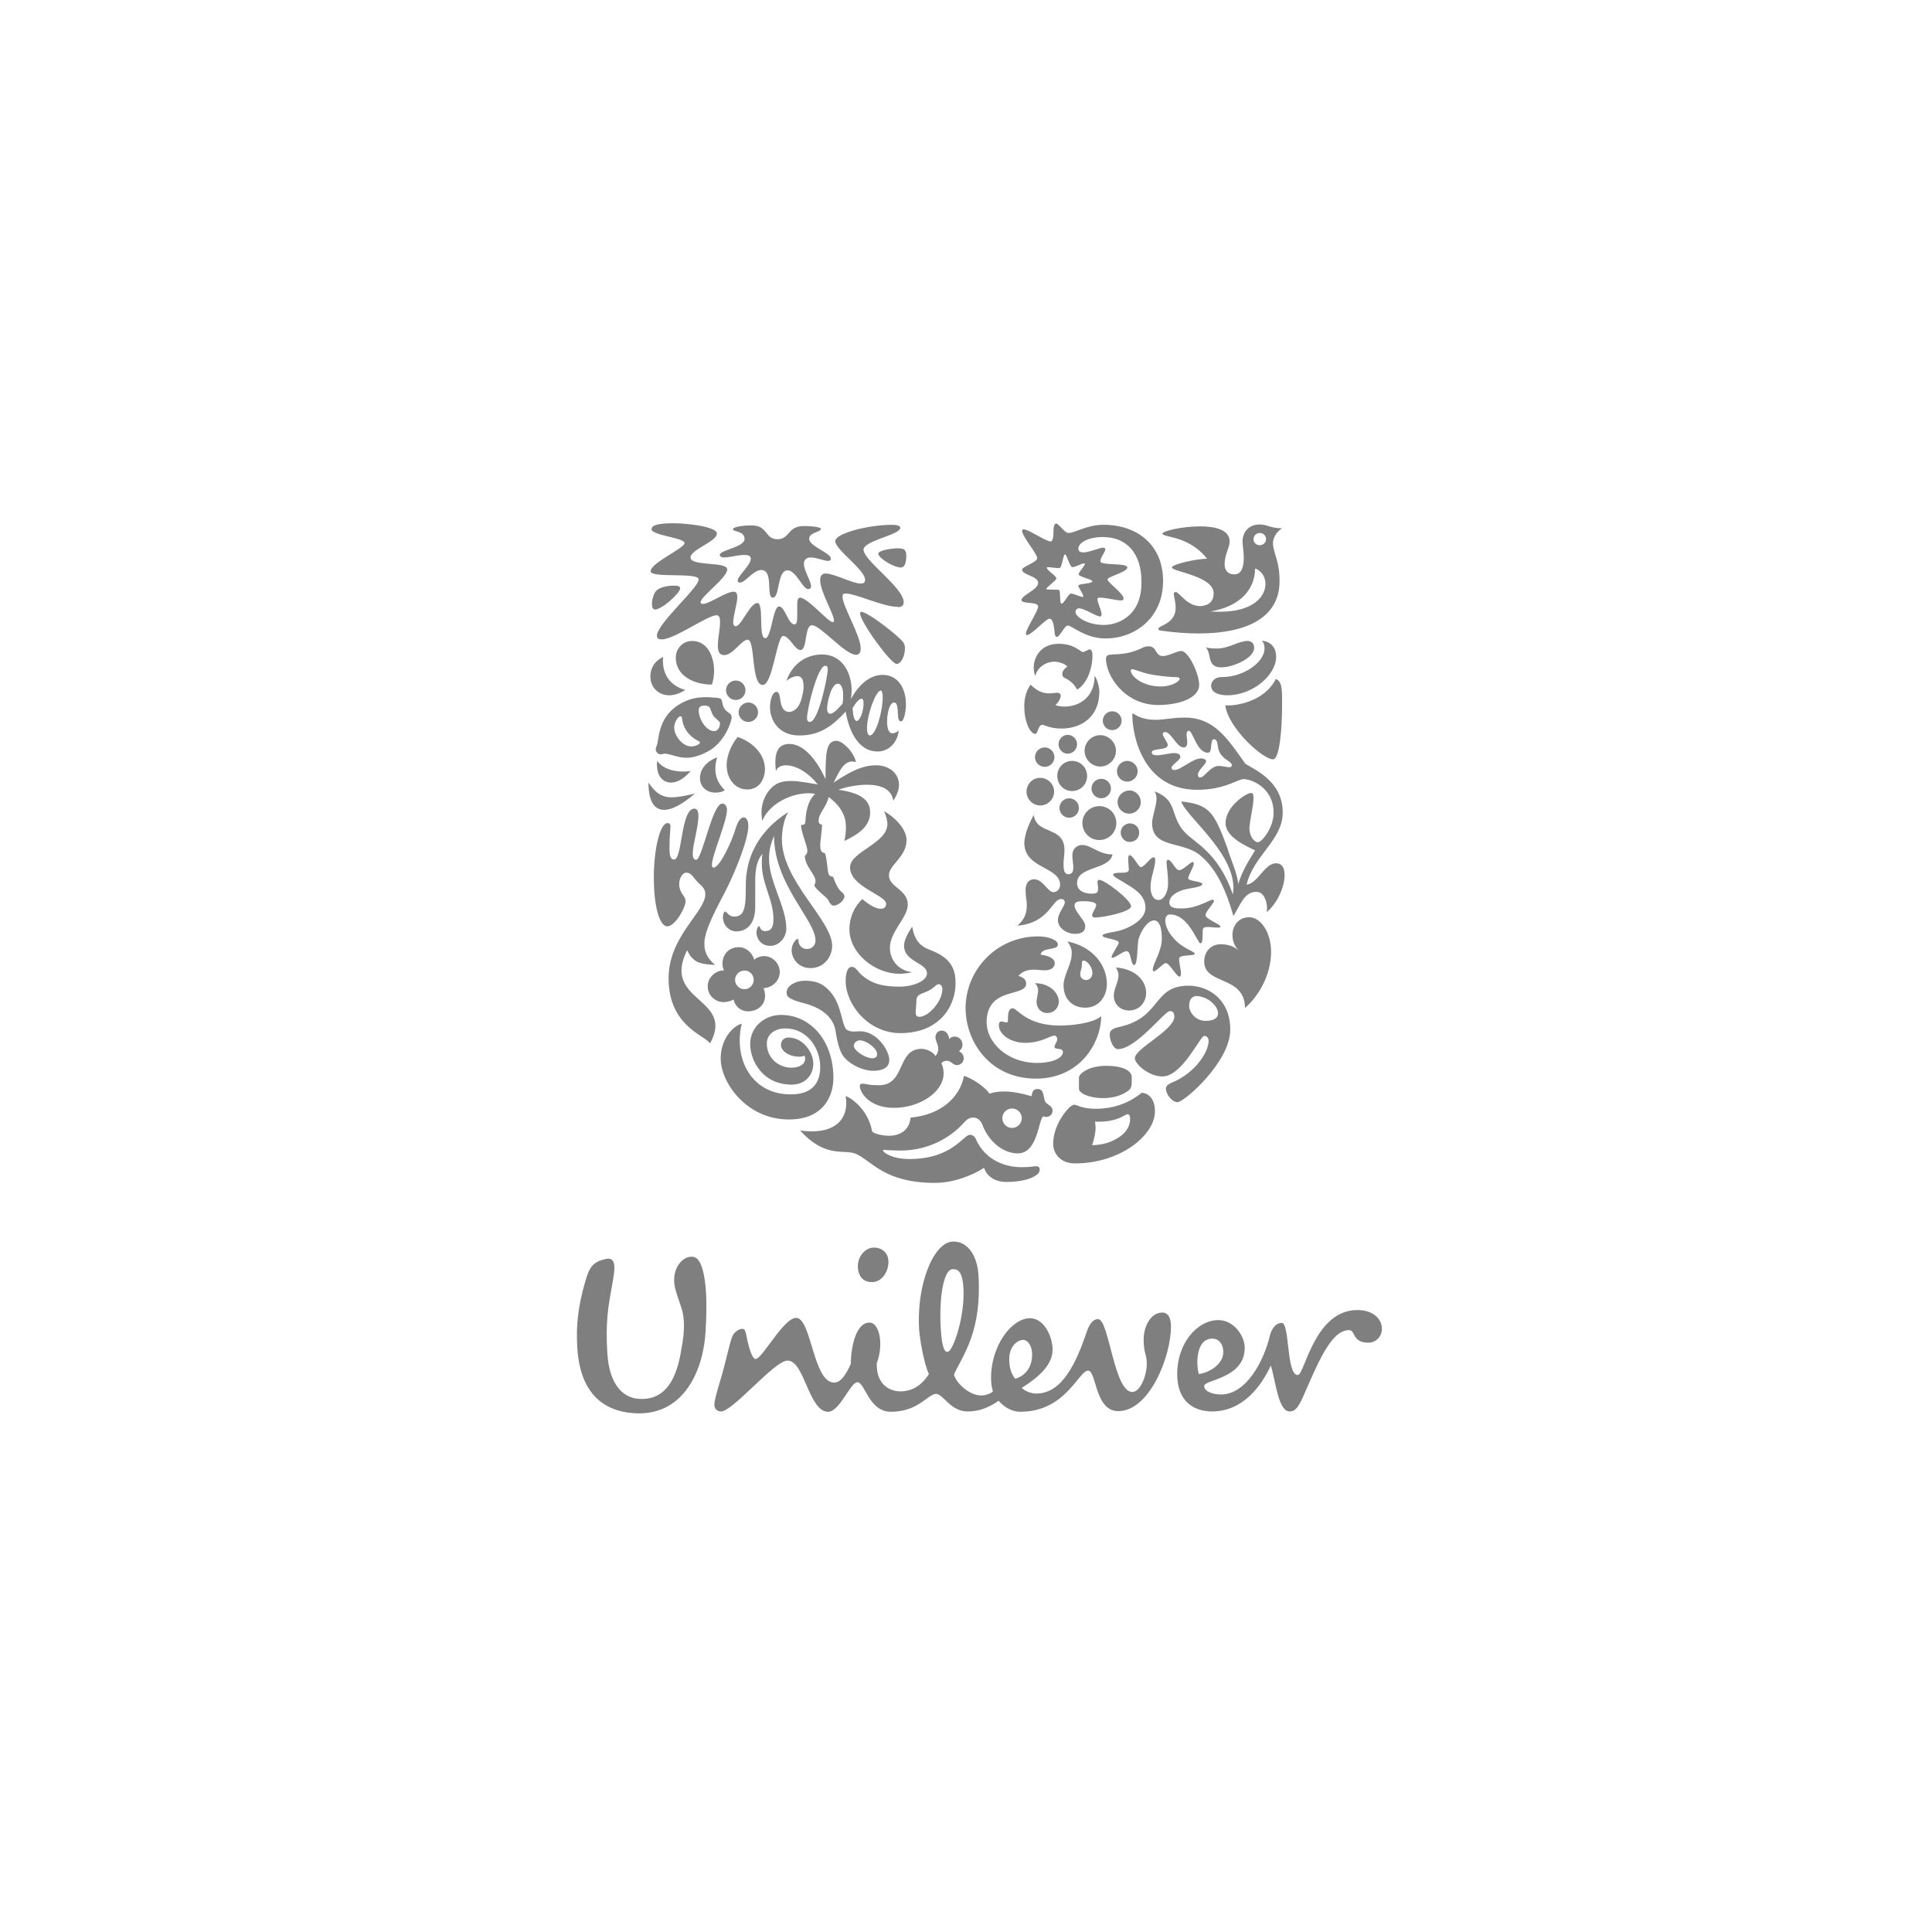 <?xml version="1.0" encoding="UTF-8"?> <svg xmlns="http://www.w3.org/2000/svg" width="144" height="144" viewBox="0 0 144 144" fill="none"> <path fill-rule="evenodd" clip-rule="evenodd" d="M67.126 103.705C67.64 103.705 68.53 103.54 69.232 102.417C68.834 101.528 68.553 99.749 68.506 99.095C68.296 95.748 69.583 92.612 70.987 92.542C72.016 92.471 72.836 93.454 72.929 95.046C73.187 99.211 71.806 100.943 71.104 102.441C71.221 103.026 72.204 104.009 73.139 104.009C73.491 104.009 73.889 103.845 74.006 103.705C73.935 103.471 73.866 103.167 73.866 102.698C73.866 100.288 75.41 98.252 76.767 98.252C77.844 98.252 78.453 99.656 78.453 100.591C78.453 101.691 77.517 102.581 76.159 103.447C76.393 103.68 76.838 103.868 77.236 103.868C79.202 103.868 80.231 101.504 80.981 99.327C81.121 98.906 81.355 98.321 81.847 98.321C82.666 98.321 83.017 103.75 84.398 103.75C84.983 103.75 85.475 102.556 85.475 101.621C85.475 100.942 85.241 100.871 85.241 99.865C85.241 98.765 85.826 97.83 86.622 97.83C87.113 97.83 87.278 98.298 87.278 98.883C87.278 101.083 85.686 105.178 83.347 105.178C81.591 105.178 81.732 102.16 81.099 102.16C80.397 102.16 79.438 105.225 76.044 105.225C75.482 105.225 74.897 104.944 74.43 104.407C73.611 104.969 72.909 105.202 72.113 105.202C70.849 105.202 70.288 103.892 69.773 103.892C69.165 103.892 68.463 105.225 66.403 105.225C64.742 105.225 64.485 103.026 63.9 103.026C63.385 103.026 62.589 105.225 61.723 105.225C60.272 105.225 59.967 101.411 58.704 101.411C57.698 101.411 54.562 105.296 53.697 105.202C53.345 105.156 53.205 104.898 53.252 104.571C53.299 104.102 53.721 102.815 53.884 102.207C54.165 101.153 54.422 100.007 54.563 99.656C54.703 99.281 55.077 99.024 55.382 99.047C55.546 99.07 55.592 99.351 55.639 99.585C55.804 100.427 56.06 101.293 56.318 101.293C56.81 101.293 58.401 98.227 59.337 98.227C60.484 98.227 60.601 103.048 62.168 103.048C62.683 103.048 63.057 102.44 63.408 101.667C63.431 100.403 63.783 98.578 64.812 98.578C65.537 98.578 65.889 100.192 65.35 101.596C65.299 103.284 66.399 103.705 67.126 103.705ZM94.646 99.562C94.225 101.341 92.938 103.938 90.995 103.938C90.551 103.938 89.755 103.774 89.755 103.307C89.755 102.815 92.774 102.769 92.774 100.451C92.774 99.585 91.978 98.392 90.808 98.392C89.264 98.392 87.742 100.077 87.742 102.416C87.742 104.522 89.052 105.201 90.34 105.201C92.61 105.201 93.991 103.352 94.716 101.785C95.067 102.814 95.254 105.201 96.12 105.201C96.471 105.201 96.705 105.037 97.126 104.101C98.155 101.785 99.162 99.14 100.542 99.14C101.057 99.14 100.753 100.076 101.994 100.076C102.579 100.076 103 99.584 103 99.046C103 98.251 102.275 97.642 101.175 97.642C97.946 97.642 97.244 102.487 96.728 102.487C95.862 102.487 96.143 98.602 95.535 98.602C94.974 98.603 94.716 99.258 94.646 99.562ZM71.806 95.958C71.736 94.998 71.525 94.554 70.987 94.6C70.308 94.647 69.981 96.8 70.121 99.07C70.215 100.545 70.425 100.779 70.636 100.755C71.034 100.732 71.946 98.088 71.806 95.958ZM66.213 93.923C66.167 93.361 65.722 92.987 65.136 92.987C64.481 92.987 63.872 93.666 63.943 94.531C63.989 95.093 64.317 95.56 64.972 95.56C65.745 95.584 66.282 94.718 66.213 93.923ZM76.931 100.943C76.931 100.358 76.626 99.866 76.252 99.866C75.948 99.866 75.222 100.218 75.222 101.318C75.222 102.184 75.527 102.582 75.667 102.769C76.65 102.464 76.931 101.645 76.931 100.943ZM90.364 99.772C91.089 99.772 91.299 100.639 91.113 101.153C90.949 101.668 90.317 102.253 89.358 102.417C89.17 101.903 89.053 99.772 90.364 99.772ZM50.743 97.339C50.65 97.035 50.369 96.333 50.275 95.795C50.111 94.648 50.696 93.9 51.258 93.712C51.866 93.548 52.124 93.852 52.358 94.578C52.662 95.678 52.709 97.13 52.592 99.188C52.452 102.02 51.048 105.413 47.536 105.343C44.518 105.273 43.16 103.308 43.02 100.312C42.95 98.908 43.043 97.481 43.629 95.492C43.933 94.415 44.214 94.04 45.173 93.83C45.922 93.69 45.851 94.486 45.687 95.421C45.313 97.481 45.125 98.487 45.266 100.827C45.406 103.308 46.53 104.268 47.77 104.268C49.619 104.314 50.461 102.747 50.789 100.523C51.141 98.743 50.931 97.877 50.743 97.339Z" fill="#7F7F7F"></path> <path fill-rule="evenodd" clip-rule="evenodd" d="M91.323 52.571C91.556 54.302 94.178 56.643 94.903 56.596C95.371 56.55 95.559 54.326 95.559 52.571C95.559 51.565 95.605 50.792 95.091 50.605C94.249 52.313 92.049 52.642 91.323 52.571ZM91.487 51.822C90.761 51.822 90.27 51.588 90.27 51.096C90.27 50.886 90.457 50.465 91.066 50.465C92.728 50.465 94.249 49.342 94.249 48.336C94.249 48.032 94.178 47.915 94.061 47.751C94.811 47.844 95.115 48.336 95.115 48.967C95.114 50.301 93.382 51.822 91.487 51.822ZM91.089 49.739C91.838 49.739 93.476 49.083 93.476 48.287C93.476 48.03 93.359 47.773 92.961 47.773C92.353 47.773 91.557 48.335 90.738 48.335C90.481 48.335 90.153 48.335 89.849 48.241C90.153 48.475 90.107 49.014 90.27 49.341C90.457 49.739 90.832 49.739 91.089 49.739Z" fill="#7F7F7F"></path> <path fill-rule="evenodd" clip-rule="evenodd" d="M50.252 64.061C50.86 64.061 50.743 60.27 51.75 60.27C51.983 60.27 52.054 60.504 52.054 60.808C52.054 61.674 51.633 62.937 51.633 63.616C51.633 63.968 51.727 64.084 51.891 64.084C52.335 64.084 53.084 59.895 53.833 59.895C54.066 59.895 54.184 60.129 54.184 60.364C54.184 61.23 53.061 63.757 53.061 64.459C53.061 64.576 53.107 64.669 53.178 64.669C53.646 64.669 54.559 62.703 54.84 61.72C55.004 61.206 55.214 60.925 55.425 60.925C55.612 60.925 55.776 61.135 55.776 61.556C55.776 62.539 54.864 64.856 54.068 66.424C53.46 67.594 52.5 69.326 52.5 70.309C52.5 70.8 52.594 71.315 53.296 71.923C52.125 71.853 51.658 71.736 51.213 70.823C49.27 74.708 54.817 74.334 52.921 77.774C52.569 77.166 49.832 76.51 49.832 72.906C49.832 69.794 52.569 67.968 52.569 66.658C52.569 66.4 52.476 66.189 52.242 65.979C51.634 65.464 51.611 65.043 51.142 65.043C50.791 65.043 50.37 65.839 50.815 66.564C50.955 66.798 51.096 66.939 51.096 67.172C51.096 67.687 50.3 69.045 49.738 69.045C49.176 69.045 48.732 67.641 48.732 65.371C48.732 63.358 49.176 61.346 49.761 61.346C49.926 61.346 49.972 61.463 49.972 61.604C49.972 61.837 49.901 62.306 49.901 63.124C49.878 63.991 50.066 64.061 50.252 64.061Z" fill="#7F7F7F"></path> <path fill-rule="evenodd" clip-rule="evenodd" d="M54.886 69.421C55.658 69.421 56.29 68.858 56.29 67.595V65.723C56.29 65.021 56.336 64.202 56.828 63.64C56.782 63.874 56.782 64.132 56.782 64.365C56.782 65.933 57.648 67.01 57.648 68.531C57.648 69.093 57.484 69.397 57.039 69.397C56.618 69.397 56.665 69.023 56.571 69.023C56.501 69.023 56.384 69.256 56.384 69.514C56.384 69.889 56.665 70.497 57.413 70.497C58.069 70.497 58.607 69.889 58.607 69.21C58.607 67.572 57.319 65.746 57.319 63.992C57.319 63.219 57.53 62.705 57.694 62.307C57.694 65.933 60.783 68.578 60.783 70.099C60.783 70.451 60.525 70.731 60.152 70.731C59.731 70.731 59.52 70.403 59.52 70.146C59.52 70.029 59.497 69.981 59.45 69.981C59.333 69.981 59.005 70.356 59.005 70.823C59.005 71.432 59.497 72.157 60.41 72.157C61.439 72.157 62.024 71.291 62.024 70.495C62.024 68.576 58.279 65.675 58.279 62.561C58.279 62.024 58.373 61.181 58.748 60.526C56.337 62.07 55.588 64.13 55.588 65.955C55.588 67.523 55.542 68.319 54.722 68.319C54.301 68.319 54.184 67.944 54.043 67.944C53.926 67.944 53.879 68.271 53.879 68.365C53.903 69.023 54.395 69.421 54.886 69.421Z" fill="#7F7F7F"></path> <path fill-rule="evenodd" clip-rule="evenodd" d="M86.525 51.167C87.321 51.167 87.929 50.792 87.929 50.582C87.929 50.511 87.812 50.465 87.578 50.465C87.344 50.465 86.876 50.442 85.963 50.301C85.191 50.184 84.606 49.88 84.395 49.88C84.325 49.88 84.278 49.926 84.278 49.973C84.302 50.441 85.192 51.167 86.525 51.167ZM82.547 48.85C82.78 48.686 83.811 48.944 85.144 48.288C85.308 48.195 85.472 48.172 85.613 48.172C86.244 48.172 86.081 48.897 86.666 48.897C87.11 48.897 87.696 48.522 88.047 48.522C88.585 48.522 89.381 50.23 89.381 51.049C89.381 51.985 87.977 52.547 86.315 52.547C83.881 52.547 82.43 50.441 82.43 49.06C82.453 48.92 82.5 48.897 82.547 48.85Z" fill="#7F7F7F"></path> <path fill-rule="evenodd" clip-rule="evenodd" d="M55.284 76.301C54.676 76.441 53.716 77.4 53.716 78.898C53.716 80.677 55.634 83.439 58.794 83.439C61.462 83.439 62.117 81.59 62.117 80.35C62.117 77.588 60.432 75.646 58.209 75.646C57.015 75.646 55.915 76.512 55.915 77.823C55.915 79.039 56.828 80.841 59.005 80.841C60.034 80.841 60.619 80.116 60.619 79.273C60.619 78.454 59.87 77.331 58.77 77.331C58.443 77.331 58.208 77.541 58.208 77.893C58.208 78.337 58.816 78.759 59.566 78.759C59.753 78.759 59.893 78.713 59.963 78.689C60.01 78.735 60.01 78.829 60.01 78.899C60.01 79.32 59.612 79.578 58.98 79.578C58.045 79.578 57.155 78.876 57.155 77.776C57.155 77.121 57.717 76.653 58.536 76.653C60.151 76.653 61.134 78.105 61.134 79.532C61.134 80.819 60.432 81.567 58.957 81.567C56.056 81.59 54.652 78.969 55.284 76.301Z" fill="#7F7F7F"></path> <path fill-rule="evenodd" clip-rule="evenodd" d="M74.708 83.345C74.708 83.743 75.035 84.07 75.433 84.07C75.831 84.07 76.158 83.743 76.158 83.345C76.158 82.947 75.831 82.62 75.433 82.62C75.035 82.62 74.708 82.947 74.708 83.345ZM76.112 86.995C76.978 86.995 76.931 86.925 77.212 86.925C77.493 86.925 77.493 87.089 77.493 87.206C77.493 87.603 76.603 88.095 75.012 88.095C74.076 88.095 73.514 87.603 73.35 87.041C72.438 87.627 71.057 88.165 69.676 88.165C65.931 88.165 64.995 86.55 63.825 86.011C62.936 85.613 61.555 86.386 59.636 84.256C59.894 84.302 60.244 84.326 60.502 84.326C62.187 84.326 63.077 83.507 63.077 82.197C63.077 82.033 63.053 81.845 63.03 81.682C63.545 81.893 64.715 82.759 64.996 84.303C65.043 84.49 65.792 84.654 66.26 84.654C66.916 84.654 67.758 84.373 67.875 83.297C70.075 83.109 71.549 81.822 71.853 80.184C72.626 80.442 73.538 81.144 73.749 81.518C74.053 81.401 74.428 81.354 74.849 81.354C75.434 81.354 76.089 81.471 76.884 81.705C76.931 81.472 76.955 81.168 77.329 81.168C77.866 81.168 77.726 81.776 77.914 82.127C78.007 82.315 78.451 82.408 78.451 82.783C78.451 83.135 78.147 83.251 77.983 83.251C77.913 83.251 77.819 83.228 77.773 83.205C77.398 83.322 77.398 85.967 75.854 85.967C74.731 85.967 73.677 85.031 73.233 83.861C73.116 83.509 72.835 83.299 72.578 83.299C72.296 83.299 72.133 83.345 71.782 83.743C70.799 84.82 69.161 85.755 67.124 85.755C66.493 85.755 66.001 85.709 65.885 85.709C65.814 85.709 65.814 85.732 65.814 85.755C65.814 85.872 66.446 86.387 67.78 86.387C70.986 86.387 71.782 84.585 72.296 84.585C72.367 84.585 72.578 84.585 72.718 84.866C73.467 86.597 75.106 86.995 76.112 86.995Z" fill="#7F7F7F"></path> <path fill-rule="evenodd" clip-rule="evenodd" d="M87.181 75.365C86.806 75.365 84.677 78.196 83.319 78.196C82.992 78.196 82.711 77.565 82.711 77.096C82.711 76.838 82.875 76.652 83.46 76.534C86.596 75.832 85.894 73.468 88.585 73.468C90.059 73.468 91.697 74.475 91.697 76.745C91.697 79.155 88.257 82.15 87.766 82.15C87.345 82.15 86.9 81.542 86.9 81.144C86.9 81.027 86.946 80.863 87.321 80.7C89.076 79.998 90.083 78.407 90.083 77.588C90.083 77.4 89.989 77.213 89.755 77.213C89.451 77.213 88.118 80.232 86.643 80.232C85.614 80.232 84.583 79.296 84.583 78.874C84.583 78.149 87.532 76.791 87.532 75.762C87.508 75.388 87.345 75.365 87.181 75.365ZM89.17 74.241C88.912 74.241 88.632 74.451 88.632 74.943C88.632 75.481 89.053 75.832 89.288 75.949C89.405 76.02 89.615 76.089 89.826 76.089C90.364 76.089 90.786 75.949 90.786 75.504C90.761 74.92 89.943 74.241 89.17 74.241Z" fill="#7F7F7F"></path> <path fill-rule="evenodd" clip-rule="evenodd" d="M55.05 53.086C55.05 53.483 55.378 53.811 55.776 53.811C56.173 53.811 56.501 53.483 56.501 53.086C56.501 52.688 56.173 52.361 55.776 52.361C55.401 52.361 55.05 52.688 55.05 53.086ZM54.114 51.448C54.114 51.846 54.441 52.173 54.839 52.173C55.237 52.173 55.564 51.846 55.564 51.448C55.564 51.05 55.237 50.723 54.839 50.723C54.441 50.722 54.114 51.05 54.114 51.448ZM53.459 56.456C53.038 56.573 52.172 57.087 52.172 58C52.172 58.656 52.686 59.077 53.319 59.077C53.646 59.077 53.881 59.006 54.021 58.889C53.506 58.398 53.319 57.86 53.319 57.298C53.318 56.9 53.388 56.666 53.459 56.456ZM48.989 56.713C48.966 56.806 48.966 56.9 48.966 56.994C48.966 57.86 49.41 58.327 50.019 58.327C50.464 58.327 51.002 58.046 51.471 57.461C51.26 57.507 51.026 57.507 50.815 57.507C50.158 57.485 49.41 57.298 48.989 56.713ZM48.333 58.328C48.333 59.709 48.754 60.364 49.504 60.364C50.089 60.364 50.861 59.943 51.797 59.147C51.095 59.311 50.533 59.428 50.041 59.428C49.41 59.428 48.895 59.17 48.333 58.328ZM53.061 51.026C53.155 50.745 53.225 50.37 53.225 49.972C53.225 49.106 52.827 47.773 51.587 47.773C50.886 47.773 50.371 48.335 50.371 49.013C50.37 50.441 51.82 51.026 53.061 51.026ZM51.516 55.637C50.908 55.637 50.252 54.888 50.252 54.21C50.252 53.835 50.533 53.391 50.72 53.391C50.791 53.391 50.837 53.437 50.837 53.578C50.954 54.468 51.539 54.982 52.077 55.24C52.123 55.286 52.171 55.286 52.171 55.334C52.195 55.45 51.843 55.637 51.516 55.637ZM53.201 53.39C52.99 53.132 52.99 52.758 52.826 52.665C52.733 52.618 52.662 52.594 52.545 52.594C52.288 52.594 52.077 52.617 52.077 52.969C52.077 53.531 52.592 54.49 53.224 54.49C53.528 54.49 53.668 54.162 53.668 53.904C53.669 53.764 53.318 53.554 53.201 53.39ZM48.918 55.66C49.152 55.239 48.942 53.577 50.556 52.548C51.352 52.033 52.054 51.963 52.662 51.963C52.802 51.963 52.943 51.963 53.06 51.986C53.387 52.009 53.645 52.009 53.739 52.103C53.879 52.243 53.785 52.524 54.02 52.852C54.254 53.179 54.535 53.133 54.535 53.483C54.535 53.741 54.02 55.379 52.709 56.035C52.078 56.362 51.587 56.479 51.166 56.479C50.464 56.479 49.972 56.175 49.528 56.175C49.457 56.175 49.364 56.221 49.224 56.221C49.059 56.221 48.872 56.034 48.872 55.87C48.872 55.777 48.895 55.706 48.918 55.66ZM54.98 54.935C54.582 55.403 54.161 56.222 54.161 57.041C54.161 58.024 54.769 58.843 55.705 58.843C56.594 58.843 57.015 58.07 57.015 57.299C56.992 56.058 55.892 55.215 54.98 54.935ZM51.072 51.424C51.072 51.424 50.534 51.822 49.878 51.822C49.083 51.822 48.474 51.236 48.474 50.418C48.474 49.856 48.755 49.27 49.434 48.966C49.411 49.083 49.411 49.177 49.411 49.27C49.41 50.324 49.995 51.12 51.072 51.424Z" fill="#7F7F7F"></path> <path fill-rule="evenodd" clip-rule="evenodd" d="M83.249 57.485C83.249 57.906 83.6 58.258 84.021 58.258C84.442 58.258 84.794 57.906 84.794 57.485C84.794 57.064 84.442 56.713 84.021 56.713C83.6 56.713 83.249 57.064 83.249 57.485ZM83.296 59.779C83.296 60.247 83.671 60.645 84.162 60.645C84.631 60.645 85.028 60.27 85.028 59.779C85.028 59.31 84.654 58.912 84.162 58.912C83.694 58.937 83.296 59.31 83.296 59.779ZM80.675 61.347C80.675 62.049 81.237 62.611 81.939 62.611C82.641 62.611 83.204 62.049 83.204 61.347C83.204 60.645 82.641 60.083 81.939 60.083C81.237 60.083 80.675 60.645 80.675 61.347ZM81.353 58.772C81.353 59.17 81.681 59.498 82.079 59.498C82.476 59.498 82.804 59.17 82.804 58.772C82.804 58.375 82.476 58.047 82.079 58.047C81.682 58.047 81.353 58.375 81.353 58.772ZM78.966 60.224C78.966 60.622 79.293 60.949 79.691 60.949C80.089 60.949 80.417 60.622 80.417 60.224C80.417 59.826 80.089 59.499 79.691 59.499C79.293 59.499 78.966 59.826 78.966 60.224ZM80.839 55.964C80.839 56.596 81.376 57.135 82.009 57.135C82.641 57.135 83.179 56.597 83.179 55.964C83.179 55.333 82.641 54.794 82.009 54.794C81.377 54.794 80.839 55.309 80.839 55.964ZM82.196 53.717C82.196 54.092 82.501 54.419 82.898 54.419C83.273 54.419 83.6 54.115 83.6 53.717C83.6 53.343 83.296 53.015 82.898 53.015C82.524 53.015 82.196 53.319 82.196 53.717ZM78.897 55.473C78.897 55.847 79.201 56.175 79.576 56.175C79.95 56.175 80.278 55.871 80.278 55.473C80.278 55.098 79.973 54.771 79.576 54.771C79.224 54.771 78.897 55.075 78.897 55.473ZM78.803 57.837C78.803 57.205 79.295 56.714 79.903 56.714C80.534 56.714 81.026 57.205 81.026 57.837C81.026 58.468 80.534 58.96 79.903 58.96C79.295 58.96 78.803 58.468 78.803 57.837ZM76.51 59.006C76.51 59.568 76.978 60.035 77.539 60.035C78.101 60.035 78.568 59.567 78.568 59.006C78.568 58.444 78.1 57.977 77.539 57.977C76.978 57.954 76.51 58.445 76.51 59.006ZM77.141 56.433C77.141 56.831 77.469 57.158 77.866 57.158C78.264 57.158 78.591 56.831 78.591 56.433C78.591 56.035 78.264 55.708 77.866 55.708C77.469 55.708 77.141 56.035 77.141 56.433ZM83.53 62.049C83.53 61.674 83.857 61.37 84.209 61.37C84.606 61.37 84.911 61.674 84.911 62.049C84.911 62.47 84.606 62.751 84.209 62.751C83.881 62.774 83.53 62.47 83.53 62.049Z" fill="#7F7F7F"></path> <path fill-rule="evenodd" clip-rule="evenodd" d="M84.021 83.041C84.115 83.041 84.232 83.087 84.232 83.415C84.232 83.813 84.044 84.351 83.39 84.773C82.921 85.077 82.313 85.335 81.401 85.358C81.541 84.914 81.658 84.469 81.658 84.025C81.658 83.885 81.635 83.767 81.612 83.604H81.846C83.296 83.625 83.904 83.041 84.021 83.041ZM84.162 81.239C84.302 81.122 84.35 80.912 84.35 80.701V80.28C84.35 79.742 83.554 79.438 82.454 79.438C81.121 79.438 80.418 80.046 80.418 80.304V81.146C80.418 81.498 81.214 81.848 82.22 81.848C82.969 81.847 83.694 81.636 84.162 81.239ZM85.098 81.45C84.63 81.824 83.507 82.643 81.657 82.643C80.674 82.643 80.23 82.339 80.089 82.339C79.902 82.339 79.715 82.526 79.504 82.76C79.06 83.275 78.498 84.211 78.498 85.264C78.498 85.989 79.06 86.715 80.112 86.715C83.529 86.715 86.08 84.586 86.08 82.853C86.104 81.847 85.519 81.45 85.098 81.45Z" fill="#7F7F7F"></path> <path fill-rule="evenodd" clip-rule="evenodd" d="M85.754 66.098C85.754 66.542 85.894 67.081 86.362 67.081C86.737 67.081 87.064 66.496 87.064 65.864C87.064 65.139 86.947 64.577 86.947 64.273C86.947 64.156 86.994 64.085 87.064 64.085C87.345 64.109 87.602 64.858 87.883 64.858C88.21 64.858 88.702 64.249 88.912 64.249C88.959 64.249 88.983 64.32 88.983 64.343C88.983 64.624 88.562 65.233 88.562 65.466C88.562 65.677 89.615 65.7 89.615 65.887C89.615 66.168 88.516 66.168 87.978 66.402C87.463 66.612 87.159 66.893 87.159 67.268C87.159 67.643 87.534 67.712 88.048 67.712C89.265 67.712 90.131 67.057 90.388 67.057C90.434 67.057 90.481 67.103 90.481 67.15C90.481 67.338 89.85 67.946 89.85 68.204C89.85 68.508 90.973 68.883 90.973 69.07C90.95 69.116 90.879 69.141 90.763 69.141C90.552 69.141 90.248 69.094 90.013 69.094C89.873 69.094 89.732 69.117 89.686 69.188C89.569 69.328 89.732 70.311 89.475 70.311C89.242 70.311 88.609 68.157 87.205 68.157C86.995 68.157 86.854 68.322 86.854 68.602C86.854 69.327 87.556 70.17 88.234 70.568C88.539 70.778 89.053 70.966 89.053 71.082C89.053 71.293 87.883 71.106 87.883 71.457C87.883 71.784 88.023 72.276 88.023 72.58C88.023 72.674 88 72.791 87.906 72.791C87.696 72.791 87.157 71.784 86.9 71.784C86.689 71.784 86.198 72.393 86.011 72.393C85.964 72.393 85.917 72.346 85.917 72.276C85.917 71.855 86.596 70.895 86.596 69.983C86.596 69.538 86.549 68.602 86.011 68.602C85.566 68.602 85.075 69.304 84.864 69.983C84.748 70.38 84.818 71.925 84.537 71.925C84.256 71.925 84.326 70.896 83.975 70.896C83.694 70.896 83.133 71.388 82.921 71.388C82.875 71.388 82.851 71.364 82.851 71.341C82.851 71.131 83.389 70.406 83.389 70.264C83.389 69.984 82.172 69.96 82.172 69.727C82.172 69.61 82.641 69.516 83.085 69.446C84.02 69.281 85.378 68.604 85.378 67.667C85.378 66.613 84.349 66.146 83.693 65.725C83.341 65.514 82.968 65.327 82.968 65.187C82.968 65.047 83.412 65.047 83.599 65.047C83.88 65.047 84.137 65.024 84.137 64.814C84.137 64.649 84.091 64.322 84.091 64.064C84.091 63.877 84.114 63.737 84.184 63.737C84.466 63.737 84.84 64.626 85.027 64.626C85.308 64.626 85.729 63.901 85.986 63.901C86.08 63.901 86.103 63.947 86.103 64.112C86.104 64.669 85.754 65.419 85.754 66.098ZM77.047 60.738C76.556 61.651 76.369 62.307 76.346 62.821C76.346 64.763 79.014 64.577 79.014 65.957C79.014 66.284 78.756 66.495 78.522 66.495C78.078 66.495 77.749 65.535 77.071 65.535C76.696 65.535 76.439 65.816 76.439 66.353C76.439 66.775 76.533 67.102 76.533 67.477C76.533 68.272 76.206 68.647 75.831 68.997C78.218 68.787 78.405 67.008 79.084 67.008C79.295 67.008 79.365 67.148 79.365 67.242C79.365 67.546 78.85 68.061 78.85 68.575C78.85 69.231 79.6 69.605 80.09 69.605C80.675 69.605 80.886 69.394 80.886 69.02C80.886 68.575 80.09 67.966 80.09 67.476C80.09 67.218 80.348 67.171 80.699 67.171C81.424 67.171 81.705 67.288 81.705 67.452C81.705 67.663 81.401 68.061 81.401 68.178C81.401 68.271 81.424 68.388 81.611 68.388C82.219 68.388 84.302 67.967 84.302 67.546C84.302 67.078 82.336 65.58 81.939 65.58C81.845 65.58 81.799 65.65 81.799 65.72C81.799 65.86 81.845 66.047 81.845 66.235C81.845 66.562 81.705 66.609 81.33 66.609C80.909 66.609 80.277 66.445 80.277 65.814C80.277 64.55 82.687 64.854 82.921 63.684C81.868 63.684 81.353 62.982 80.651 62.982C80.393 62.982 79.926 63.147 79.926 63.778C79.926 63.989 79.997 64.363 79.997 64.644C79.997 64.948 79.926 65.159 79.622 65.159C79.318 65.159 79.27 64.808 79.27 64.41C79.27 64.058 79.341 63.66 79.341 63.38C79.341 61.511 77.258 62.282 77.047 60.738Z" fill="#7F7F7F"></path> <path fill-rule="evenodd" clip-rule="evenodd" d="M80.511 72.603C80.511 72.861 80.698 73.047 80.955 73.047C81.236 73.047 81.424 72.79 81.424 72.51C81.424 72.135 81.072 71.597 80.745 71.597C80.605 71.597 80.651 71.808 80.628 72.065C80.605 72.228 80.511 72.462 80.511 72.603ZM79.551 70.169C81.47 70.543 82.5 71.971 82.5 73.328C82.5 74.264 81.915 75.107 80.886 75.107C79.95 75.107 79.271 74.476 79.271 73.445C79.271 72.673 79.88 71.877 79.88 71.081C79.903 70.801 79.809 70.497 79.551 70.169ZM77.141 73.282C77.328 73.469 77.375 73.657 77.375 73.82C77.375 74.101 77.258 74.382 77.258 74.686C77.258 75.13 77.585 75.505 78.054 75.505C78.568 75.505 78.92 75.107 78.92 74.639C78.897 73.96 78.195 73.282 77.141 73.282ZM83.179 72.112C83.296 72.322 83.367 72.51 83.367 72.697C83.367 73.212 83.015 73.68 83.015 74.218C83.015 74.826 83.483 75.318 84.162 75.318C84.912 75.318 85.426 74.709 85.426 74.007C85.425 73.024 84.536 72.205 83.179 72.112ZM77.562 71.152C78.404 71.269 78.616 71.55 78.616 71.783C78.616 72.181 78.241 72.321 77.89 72.321C77.633 72.321 77.353 72.275 77.024 72.275C76.626 72.275 76.229 72.368 75.901 72.743C76.135 72.79 76.486 72.954 76.486 73.305C76.486 74.359 73.537 73.493 73.537 76.207C73.537 77.658 75.035 79.225 77.305 79.225C78.476 79.225 79.224 78.851 79.224 78.407C79.224 78.055 78.593 78.29 78.593 78.009C78.593 77.892 78.803 77.634 78.803 77.447C78.803 77.353 78.733 77.189 78.593 77.189C78.265 77.189 77.633 77.727 76.393 77.727C75.41 77.727 74.45 77.165 74.45 76.393C74.45 76.229 74.52 76.135 74.637 76.135C74.754 76.135 74.895 76.206 75.012 76.206C75.129 76.206 75.129 76.135 75.129 75.925C75.129 75.714 75.129 75.152 75.48 75.152C75.832 75.152 76.486 76.44 79.013 76.44C79.856 76.44 81.471 76.275 82.079 75.738C82.056 77.75 80.488 80.395 77.212 80.395C73.795 80.395 71.969 77.657 71.969 75.129C71.969 72.344 74.239 69.793 77.375 69.793C78.171 69.793 78.849 70.074 78.849 70.401C78.849 70.871 77.656 70.567 77.562 71.152Z" fill="#7F7F7F"></path> <path fill-rule="evenodd" clip-rule="evenodd" d="M65.768 50.301C66.961 50.301 67.523 51.33 67.523 52.501C67.523 53.015 67.383 53.764 67.149 53.764C66.915 53.764 66.938 53.343 66.915 52.969C66.869 52.477 66.798 52.361 66.634 52.361C66.33 52.361 66.119 53.086 66.119 53.764C66.119 54.185 66.19 54.654 66.517 54.654C66.704 54.654 66.869 54.56 66.986 54.443C66.915 55.285 66.284 56.012 65.417 56.012C63.803 56.012 63.218 54.139 63.03 53.039C62.07 54.069 61.158 54.818 59.566 54.818C58.069 54.818 57.39 53.718 57.39 52.689C57.39 52.385 57.507 51.566 57.881 51.566C58.326 51.566 57.928 53.063 58.841 53.063C59.052 53.063 59.473 52.876 59.683 52.268C59.8 51.893 59.894 51.519 59.894 51.191C59.894 50.7 59.777 50.395 59.425 50.395C59.121 50.395 58.723 50.629 58.607 50.77C59.051 49.46 60.104 48.781 61.275 48.781C62.726 48.781 63.474 50.068 63.474 51.472C63.474 51.683 63.451 51.893 63.428 52.104C63.966 51.073 64.832 50.301 65.768 50.301ZM64.364 52.454C64.364 52.15 64.293 52.08 64.224 52.08C64.036 52.08 63.849 52.29 63.545 52.782C63.591 53.437 63.685 53.741 63.872 53.741C64.06 53.717 64.364 53.086 64.364 52.454ZM61.86 53.203C62.07 53.203 62.328 52.992 62.795 52.453C62.842 52.219 62.842 51.985 62.842 51.728C62.842 51.353 62.702 50.955 62.467 50.955C61.929 50.955 61.648 52.407 61.648 52.805C61.625 53.015 61.743 53.203 61.86 53.203ZM64.832 54.817C65.276 54.817 65.792 53.062 65.792 51.962C65.792 51.728 65.746 51.47 65.652 51.47C65.277 51.47 64.623 53.272 64.623 54.255C64.622 54.654 64.714 54.817 64.832 54.817ZM60.362 53.811C60.994 53.811 61.696 50.441 61.696 49.88C61.696 49.74 61.649 49.622 61.508 49.622C60.946 49.622 60.151 52.828 60.151 53.53C60.152 53.671 60.198 53.811 60.362 53.811Z" fill="#7F7F7F"></path> <path fill-rule="evenodd" clip-rule="evenodd" d="M62.351 55.215C61.556 55.215 61.533 56.175 61.533 58.07C60.947 56.806 59.989 55.45 58.841 55.45C58.069 55.45 57.788 55.964 57.788 56.854C57.788 57.041 57.811 57.322 57.834 57.485C57.928 57.181 58.209 57.041 58.584 57.041C59.379 57.041 60.315 57.649 60.947 58.468C60.245 58.351 59.543 58.21 58.958 58.21C58.584 58.21 58.256 58.257 57.998 58.375C57.46 58.608 56.758 59.404 56.758 60.574C56.758 60.762 56.782 60.949 56.805 61.183C57.436 59.755 59.145 59.123 60.245 59.123C60.456 59.123 60.62 59.146 60.76 59.169C60.198 59.684 60.058 60.573 60.035 61.182C60.012 61.463 59.918 61.486 59.708 61.486C59.708 62.094 60.176 62.983 60.176 63.429C60.176 63.593 60.082 63.733 59.989 63.78C59.989 64.576 60.784 65.161 60.784 65.676C60.784 65.793 60.738 65.909 60.691 65.957C60.737 66.284 61.626 66.846 61.744 67.104C61.884 67.431 62.048 67.502 62.142 67.502C62.446 67.502 62.938 67.127 62.938 66.8C62.938 66.683 62.844 66.566 62.773 66.519C62.422 66.261 62.236 65.723 62.095 65.348C61.978 65.348 61.79 65.302 61.743 65.091C61.649 64.716 61.649 64.014 61.485 63.593C61.252 63.547 61.134 63.453 61.134 62.961C61.134 62.728 61.274 61.791 61.274 61.464C61.157 61.464 61.016 61.393 61.016 61.183C61.016 60.597 61.601 60.153 61.765 59.404C62.795 60.176 63.052 60.948 63.052 61.651C63.052 62.026 63.006 62.353 62.936 62.68C63.708 62.306 64.854 61.721 64.854 60.574C64.854 59.895 64.55 59.147 62.49 58.866C63.122 58.632 63.942 58.491 64.597 58.491C65.767 58.491 66.446 58.866 66.586 59.685C66.819 59.31 67.007 58.889 67.007 58.515C67.007 57.625 66.257 57.04 65.299 57.04C64.175 57.04 63.192 57.625 62.139 58.327C62.607 57.344 62.935 56.759 63.52 56.759C63.613 56.759 63.707 56.782 63.801 56.805C63.614 55.987 62.772 55.215 62.351 55.215Z" fill="#7F7F7F"></path> <path fill-rule="evenodd" clip-rule="evenodd" d="M93.101 68.367C94.014 68.367 94.739 69.561 94.739 70.941C94.739 72.416 94.037 74.03 92.797 75.13C92.774 72.673 89.754 73.445 89.754 71.666C89.754 70.894 90.292 70.379 90.971 70.379C91.556 70.379 92 70.543 92.352 70.871C92.025 70.567 91.86 70.121 91.86 69.701C91.861 68.999 92.305 68.367 93.101 68.367Z" fill="#7F7F7F"></path> <path fill-rule="evenodd" clip-rule="evenodd" d="M79.551 49.693C79.411 49.459 78.849 49.318 78.616 49.318C77.82 49.318 77.258 49.88 77.164 50.395C77.094 50.207 77.047 49.997 77.047 49.763C77.047 48.967 77.585 47.984 78.92 47.984C80.09 47.984 80.534 48.593 80.698 48.593C80.886 48.593 81.073 48.405 81.213 48.405C81.424 48.405 81.424 48.709 81.424 48.943C81.424 49.668 81.096 50.932 80.276 51.401C80.136 51.096 79.832 50.745 79.364 50.535C79.247 50.488 79.177 50.37 79.177 50.254C79.153 50.067 79.341 49.809 79.551 49.693ZM76.814 51.026C76.486 51.494 76.322 52.103 76.345 52.711C76.345 53.694 76.72 54.63 77.141 54.7C77.375 54.723 77.352 54.021 77.703 54.021C77.82 54.021 78.241 54.302 79.13 54.302C80.488 54.302 81.938 53.53 81.938 51.541C81.938 51.26 81.798 50.651 81.587 50.37C81.587 52.008 80.393 52.664 79.364 52.664C79.13 52.664 78.873 52.641 78.662 52.547C78.873 52.383 79.06 52.055 79.06 51.845C79.06 51.705 78.943 51.634 78.779 51.634C78.662 51.634 78.427 51.681 78.217 51.681C77.703 51.682 77.282 51.494 76.814 51.026Z" fill="#7F7F7F"></path> <path fill-rule="evenodd" clip-rule="evenodd" d="M61.181 39.419C61.181 39.302 60.643 39.209 59.894 39.209C58.7 39.209 58.864 40.191 57.952 40.191C56.992 40.191 57.25 39.162 56.033 39.162C55.308 39.162 54.629 39.279 54.629 39.443C54.629 39.654 55.495 39.56 55.495 40.168C55.495 40.8 53.646 40.987 53.646 41.362C53.646 41.479 53.786 41.549 53.974 41.549C54.371 41.549 55.003 41.362 55.471 41.362C55.729 41.362 55.963 41.408 55.963 41.643C55.963 42.111 54.98 42.93 54.98 43.281C54.98 43.397 55.073 43.421 55.167 43.421C55.542 43.421 56.15 42.485 56.735 42.485C57.695 42.485 57.063 44.545 57.602 44.545C58.139 44.545 57.906 42.509 58.701 42.509C59.333 42.509 59.824 43.913 60.245 43.913C60.362 43.913 60.456 43.819 60.456 43.703C60.456 43.328 59.918 42.532 59.918 42.018C59.918 41.713 60.129 41.549 60.433 41.549C60.854 41.549 61.416 41.807 61.72 41.807C61.837 41.807 61.93 41.761 61.93 41.643C61.93 41.199 60.316 40.73 60.316 40.168C60.292 39.676 61.181 39.676 61.181 39.419ZM65.464 41.267C65.464 41.594 66.611 42.297 67.149 42.297C67.453 42.297 67.547 41.876 67.547 41.43C67.547 40.892 67.313 40.868 66.844 40.868C66.236 40.894 65.464 41.057 65.464 41.267ZM67.359 44.895C67.359 45.129 67.172 45.316 66.821 45.222C65.838 45.222 63.755 44.239 63.053 44.239C62.843 44.239 62.796 44.286 62.796 44.473C62.796 45.175 64.153 47.375 64.153 48.335C64.153 48.593 64.06 48.803 63.802 48.803C62.983 48.803 61.157 46.603 60.525 46.603C59.94 46.603 60.198 48.453 59.659 48.453C59.238 48.453 58.84 47.399 58.372 47.399C57.904 47.399 57.599 51.05 56.851 51.05C55.962 51.05 56.313 47.68 55.728 47.68C55.26 47.68 54.651 48.827 53.972 48.827C53.621 48.827 53.504 48.546 53.504 48.125C53.504 47.587 53.668 46.861 53.668 46.394C53.668 46.136 53.645 45.856 53.41 45.856C52.732 45.856 50.275 47.658 49.315 47.658C49.105 47.658 48.964 47.587 48.964 47.377C48.964 46.487 52.076 43.819 52.076 43.188C52.076 42.626 48.495 43.117 48.495 42.58C48.495 41.948 51.022 40.871 51.022 40.474C51.022 40.076 48.565 39.911 48.565 39.444C48.565 39.117 49.15 39 50.227 39C51.116 39 53.433 39.234 53.433 39.773C53.433 40.358 51.467 40.966 51.467 41.551C51.467 42.23 54.204 41.832 54.204 42.441C54.204 43.072 52.215 44.453 52.215 44.898C52.215 44.969 52.309 45.015 52.379 45.015C52.871 45.015 54.111 44.102 54.672 44.102C54.883 44.102 54.953 44.242 54.953 44.5C54.953 45.015 54.649 45.858 54.649 46.396C54.649 46.536 54.696 46.677 54.837 46.677C55.258 46.677 55.89 44.946 56.451 44.946C56.966 44.946 56.498 47.566 57.036 47.566C57.505 47.566 57.598 45.202 58.066 45.202C58.51 45.202 58.745 46.536 59.212 46.536C59.399 46.536 59.422 46.278 59.422 45.857V45.225C59.422 44.828 59.422 44.547 59.633 44.547C60.195 44.547 61.739 46.372 62.066 46.372C62.137 46.372 62.16 46.301 62.16 46.255C62.16 45.763 61.131 44.102 61.131 43.236C61.131 42.955 61.248 42.745 61.529 42.745C62.184 42.745 63.541 43.494 64.149 43.494C64.36 43.494 64.477 43.424 64.477 43.213C64.477 42.464 62.254 40.966 62.254 40.334C62.254 39.749 64.734 39.118 66.443 39.118C66.653 39.118 67.098 39.118 67.098 39.352C67.098 39.796 64.992 40.194 64.478 40.732C64.407 40.803 64.361 40.897 64.361 40.966C64.387 41.806 67.359 43.795 67.359 44.895ZM50.697 43.842C50.697 43.677 50.416 43.631 50.159 43.654C49.761 43.654 49.199 43.771 48.966 43.982C48.755 44.146 48.591 44.637 48.591 45.011C48.591 45.221 48.637 45.432 48.825 45.432C49.316 45.433 50.697 44.216 50.697 43.842ZM64.106 45.714C64.106 46.346 66.399 49.482 66.82 49.482C67.195 49.482 67.452 48.85 67.452 48.288C67.452 48.148 67.406 48.007 67.335 47.891C67.008 47.422 64.69 45.597 64.175 45.597C64.153 45.597 64.106 45.668 64.106 45.714Z" fill="#7F7F7F"></path> <path fill-rule="evenodd" clip-rule="evenodd" d="M93.43 40.191C93.43 40.449 93.64 40.636 93.898 40.636C94.156 40.636 94.366 40.425 94.366 40.191C94.366 39.934 94.156 39.723 93.898 39.723C93.64 39.723 93.43 39.934 93.43 40.191ZM90.457 44.216C90.457 42.929 87.345 42.602 87.345 42.298C87.345 42.064 89.076 41.666 89.966 41.642C88.585 39.886 86.643 40.074 86.643 39.77C86.643 39.582 88.094 39.232 89.451 39.232C90.574 39.232 91.651 39.489 91.651 40.355C91.651 40.823 91.276 41.315 91.276 42.063C91.276 42.461 91.487 42.812 92.001 42.812C92.563 42.812 92.703 42.204 92.703 41.572C92.703 41.035 92.61 40.637 92.61 40.379C92.61 39.606 93.124 39.092 93.874 39.092C94.505 39.092 94.646 39.373 95.559 39.373C95.067 39.677 94.88 40.191 94.88 40.449C94.88 41.222 95.371 41.737 95.371 43.305C95.371 46.183 92.68 47.213 89.357 47.213C88.445 47.213 87.485 47.142 86.526 47.002C86.386 46.979 86.339 46.956 86.339 46.862C86.339 46.629 87.626 46.487 87.626 45.318C87.626 44.85 87.486 44.429 87.486 44.265C87.486 44.171 87.557 44.125 87.626 44.125C87.907 44.125 88.445 45.178 89.475 45.178C89.778 45.152 90.457 45.059 90.457 44.216ZM93.546 42.367C93.546 43.982 92.353 45.222 90.224 45.573C90.457 45.596 90.692 45.596 90.903 45.596C93.406 45.596 94.319 44.473 94.319 43.513C94.319 43 94.014 42.531 93.546 42.367Z" fill="#7F7F7F"></path> <path fill-rule="evenodd" clip-rule="evenodd" d="M92.282 65.91C92.563 64.998 92.938 64.366 93.546 63.383C92.938 63.079 91.347 62.423 91.347 61.348C91.347 60.084 92.915 59.101 93.242 59.101C93.382 59.101 93.43 59.218 93.43 59.475C93.43 60.131 93.125 61.184 93.125 61.769C93.125 62.283 93.453 62.775 93.757 62.775C94.061 62.775 94.927 61.675 94.927 60.599C94.927 58.656 93.219 58.071 92.704 58.071C92.213 58.071 91.323 58.867 89.217 58.867C85.286 58.867 84.397 54.982 84.397 53.274C84.397 53.204 84.42 53.18 84.443 53.18C84.537 53.18 84.912 53.649 86.151 53.649C86.783 53.649 87.368 53.485 88.305 53.485C90.481 53.485 91.465 55.005 92.821 56.925C93.64 57.44 95.606 58.259 95.606 60.576C95.606 62.612 93.43 63.759 92.915 65.936C93.757 65.842 94.248 64.344 95.115 64.344C95.559 64.344 95.746 64.696 95.746 65.234C95.746 66.029 95.278 67.246 94.413 67.995C94.436 67.925 94.436 67.831 94.436 67.714C94.436 67.2 94.225 66.475 93.64 66.475C92.728 66.475 92.447 67.457 91.932 68.276C91.394 66.404 90.692 64.743 89.405 63.713C88.118 62.683 85.871 63.244 85.871 61.349C85.871 60.834 86.199 60.109 86.199 59.524C86.199 59.313 86.153 59.149 86.059 58.986C87.814 59.642 87.182 60.811 88.282 62.005C88.961 62.777 90.809 63.502 91.885 66.662C91.909 66.568 91.932 66.335 91.932 66.17C91.932 63.479 88.351 60.811 88.047 59.734C90.13 59.968 90.481 60.484 91.488 63.221C91.628 63.804 92.282 65.208 92.282 65.91ZM91.814 57.041C91.814 56.666 90.854 56.62 90.76 55.543C90.737 55.379 90.69 55.099 90.48 55.099C90.152 55.099 90.409 56.105 90.035 56.105C89.193 56.105 88.912 54.468 88.608 54.468C88.538 54.468 88.444 54.514 88.444 54.749C88.444 54.959 88.49 55.076 88.49 55.311C88.49 55.544 88.444 55.709 88.209 55.709C87.718 55.709 87.273 54.561 86.852 54.561C86.758 54.561 86.664 54.608 86.664 54.701C86.664 54.912 87.039 55.333 87.039 55.52C87.039 55.964 85.845 55.731 85.845 56.082C85.845 56.246 86.01 56.293 86.22 56.293C86.595 56.293 87.203 56.129 87.507 56.129C87.695 56.129 87.976 56.175 87.976 56.41C87.976 56.667 87.32 56.995 87.32 57.228C87.32 57.345 87.437 57.392 87.53 57.392C88.022 57.392 88.888 56.526 89.52 56.526C89.636 56.526 89.894 56.573 89.894 56.737C89.894 56.971 89.286 57.392 89.286 57.743C89.286 57.837 89.332 57.953 89.45 57.953C89.777 57.953 90.223 57.087 90.831 57.087C91.065 57.087 91.416 57.181 91.603 57.181C91.745 57.204 91.814 57.111 91.814 57.041Z" fill="#7F7F7F"></path> <path fill-rule="evenodd" clip-rule="evenodd" d="M78.218 46.112C78.522 46.112 78.569 46.814 78.616 47.235C78.662 47.445 78.686 47.468 78.78 47.468C78.99 47.468 79.342 46.627 79.576 46.627C79.927 46.627 80.863 47.586 82.407 47.586C84.606 47.586 86.689 46.042 86.689 43.304C86.689 40.659 84.817 39.115 82.243 39.115C81.026 39.115 80.113 39.723 79.645 39.723C79.364 39.746 78.92 39.021 78.709 39.021C78.616 39.021 78.522 39.209 78.522 39.513C78.522 39.723 78.522 40.355 78.311 40.355C77.867 40.355 76.182 39.091 76.182 39.559C76.182 39.98 77.305 41.267 77.305 41.594C77.305 41.922 76.182 42.226 76.182 42.461C76.182 42.859 77.376 42.929 77.376 43.444C77.376 43.958 76.136 44.356 76.136 44.731C76.136 45.035 77.376 44.825 77.376 45.199C77.376 45.574 76.463 46.861 76.463 47.235C76.463 47.328 76.487 47.328 76.557 47.328C76.907 47.305 77.96 46.112 78.218 46.112ZM78.733 43.116C78.733 42.906 78.031 42.531 78.031 42.321C78.031 42.274 78.077 42.274 78.124 42.274C78.335 42.274 78.662 42.345 78.943 42.345C79.177 42.345 79.224 41.316 79.387 41.316C79.504 41.316 79.739 42.275 79.925 42.275C80.159 42.275 80.604 41.994 80.791 41.994C80.838 41.994 80.862 42.017 80.862 42.041C80.862 42.157 80.393 42.649 80.393 42.813C80.393 42.977 81.423 43.188 81.423 43.328C81.423 43.515 80.369 43.492 80.369 43.655C80.369 43.772 80.744 44.287 80.744 44.451C80.744 44.497 80.721 44.497 80.698 44.497C80.558 44.497 79.996 44.239 79.831 44.239C79.621 44.239 79.317 44.989 79.129 44.989C79.083 44.989 79.036 44.918 79.036 44.825L78.989 44.099C78.989 44.029 78.943 43.959 78.873 43.959C78.662 43.959 78.241 43.936 78.1 43.936C78.006 43.936 77.983 43.913 77.983 43.89C78.007 43.772 78.733 43.256 78.733 43.116ZM82.29 46.58C81.003 46.58 80.161 45.949 80.161 45.62C80.161 45.456 80.278 45.339 80.419 45.339C80.816 45.339 81.706 45.948 81.987 45.948C82.057 45.948 82.104 45.901 82.104 45.808C82.104 45.48 81.799 44.941 81.799 44.66C81.799 44.59 81.846 44.544 81.964 44.544C82.455 44.544 83.18 44.754 83.578 44.754C83.695 44.754 83.742 44.684 83.742 44.614C83.742 44.216 82.549 43.421 82.549 43.187C82.549 42.976 84.023 42.649 84.023 42.297C84.023 41.923 82.011 42.181 82.011 41.829C82.011 41.571 82.386 41.127 82.386 40.94C82.386 40.846 82.315 40.823 82.175 40.823C82.011 40.823 81.122 41.175 80.771 41.175C80.584 41.175 80.373 41.128 80.373 40.894C80.373 40.472 81.075 40.027 82.198 40.027C84 40.027 85.077 41.267 85.077 43.35C85.121 45.925 83.296 46.58 82.29 46.58Z" fill="#7F7F7F"></path> <path fill-rule="evenodd" clip-rule="evenodd" d="M69.934 78.173C69.934 78.337 69.887 78.525 69.723 78.711C69.513 78.336 68.951 78.173 68.694 78.173C66.821 78.173 67.523 80.887 65.511 80.887C64.669 80.887 64.599 80.771 64.294 80.771C64.177 80.771 64.084 80.817 64.084 80.935C64.084 81.403 64.763 82.573 66.635 82.573C68.507 82.573 70.332 81.425 70.332 79.998C70.332 79.764 70.286 79.507 70.168 79.249C70.239 79.132 70.426 79.061 70.589 79.061C70.87 79.061 71.034 79.389 71.315 79.389C71.596 79.389 71.829 79.178 71.829 78.874C71.829 78.64 71.712 78.476 71.478 78.359C71.618 78.243 71.736 78.078 71.736 77.868C71.736 77.564 71.525 77.26 71.15 77.26C70.986 77.26 70.869 77.306 70.752 77.447C70.706 77.12 70.542 76.815 70.191 76.815C69.909 76.815 69.722 77.026 69.722 77.33C69.746 77.634 69.934 77.869 69.934 78.173Z" fill="#7F7F7F"></path> <path fill-rule="evenodd" clip-rule="evenodd" d="M65.019 78.875C64.482 78.875 63.639 78.29 63.639 77.963C63.639 77.681 63.896 77.541 64.083 77.541C64.551 77.541 65.37 78.103 65.37 78.571C65.393 78.711 65.299 78.875 65.019 78.875ZM59.941 74.78C61.392 75.154 62.141 75.927 62.281 76.863C62.421 77.752 62.608 78.477 62.96 78.852C63.428 79.367 64.317 79.812 65.089 79.812C65.745 79.812 66.282 79.601 66.282 78.993C66.282 78.337 65.393 76.864 64.083 76.864C63.966 76.864 63.802 76.887 63.614 76.887C63.45 76.887 63.217 76.841 63.077 76.723C62.796 76.465 62.702 75.108 62.141 74.265C61.532 73.353 60.877 73.095 59.987 73.095C59.356 73.095 58.63 73.446 58.63 73.961C58.607 74.265 58.771 74.476 59.941 74.78Z" fill="#7F7F7F"></path> <path fill-rule="evenodd" clip-rule="evenodd" d="M69.091 72.556C69.091 71.737 67.382 71.714 67.382 70.473C67.382 70.169 67.593 69.631 67.991 69.069C68.155 70.029 68.529 70.52 69.372 70.825C70.986 71.433 71.221 72.345 71.221 73.305C71.221 74.943 70.075 77.003 67.102 77.003C64.739 77.003 63.03 74.897 63.03 73.095C63.03 72.603 63.147 72.065 63.474 72.065C63.755 72.065 63.849 72.276 64.06 72.51C64.879 73.328 65.768 73.539 67.078 73.539C68.249 73.516 69.091 73.047 69.091 72.556ZM69.161 73.867C68.53 74.148 68.295 74.101 68.295 74.733C68.295 74.967 68.249 75.271 68.249 75.435C68.249 75.646 68.295 75.787 68.53 75.787C69.185 75.787 70.238 74.664 70.238 73.727C70.238 73.469 70.098 73.353 69.934 73.353C69.769 73.376 69.606 73.656 69.161 73.867ZM63.358 64.646C63.358 66.098 66.026 66.706 66.049 67.361C66.049 67.594 65.909 67.735 65.628 67.735C65.3 67.735 64.786 67.454 64.27 67.01C63.685 67.572 63.31 68.368 63.31 69.257C63.31 71.059 65.206 72.58 67.055 72.58C67.359 72.58 67.663 72.534 67.991 72.463C66.984 72.346 66.329 71.574 66.329 70.638C66.329 69.445 67.662 68.368 67.662 67.432C67.662 66.285 66.258 66.145 66.258 65.233C66.258 64.46 67.569 63.875 67.569 62.612C67.569 61.887 66.844 60.997 65.884 60.458C66.048 60.763 66.141 61.184 66.141 61.418C66.142 62.868 63.358 63.476 63.358 64.646Z" fill="#7F7F7F"></path> <path fill-rule="evenodd" clip-rule="evenodd" d="M52.757 73.656C52.827 74.287 53.413 74.756 54.067 74.685C54.301 74.662 54.535 74.591 54.675 74.498C54.816 75.083 55.307 75.458 55.963 75.364C56.642 75.27 57.086 74.756 57.016 74.077C56.993 73.889 56.97 73.796 56.899 73.656C56.899 73.656 56.993 73.656 57.064 73.633C57.719 73.516 58.163 72.977 58.117 72.345C58.047 71.69 57.461 71.199 56.83 71.269C56.596 71.292 56.362 71.386 56.222 71.527C56.057 70.989 55.543 70.497 54.841 70.614C54.209 70.708 53.787 71.27 53.858 71.948C53.858 72.064 53.904 72.181 53.951 72.322C53.951 72.322 53.834 72.345 53.764 72.345C53.247 72.416 52.663 72.954 52.757 73.656ZM56.173 72.954C56.22 73.328 55.94 73.679 55.565 73.726C55.19 73.773 54.84 73.493 54.792 73.118C54.746 72.743 55.026 72.393 55.401 72.345C55.775 72.299 56.126 72.556 56.173 72.954Z" fill="#7F7F7F"></path> </svg> 